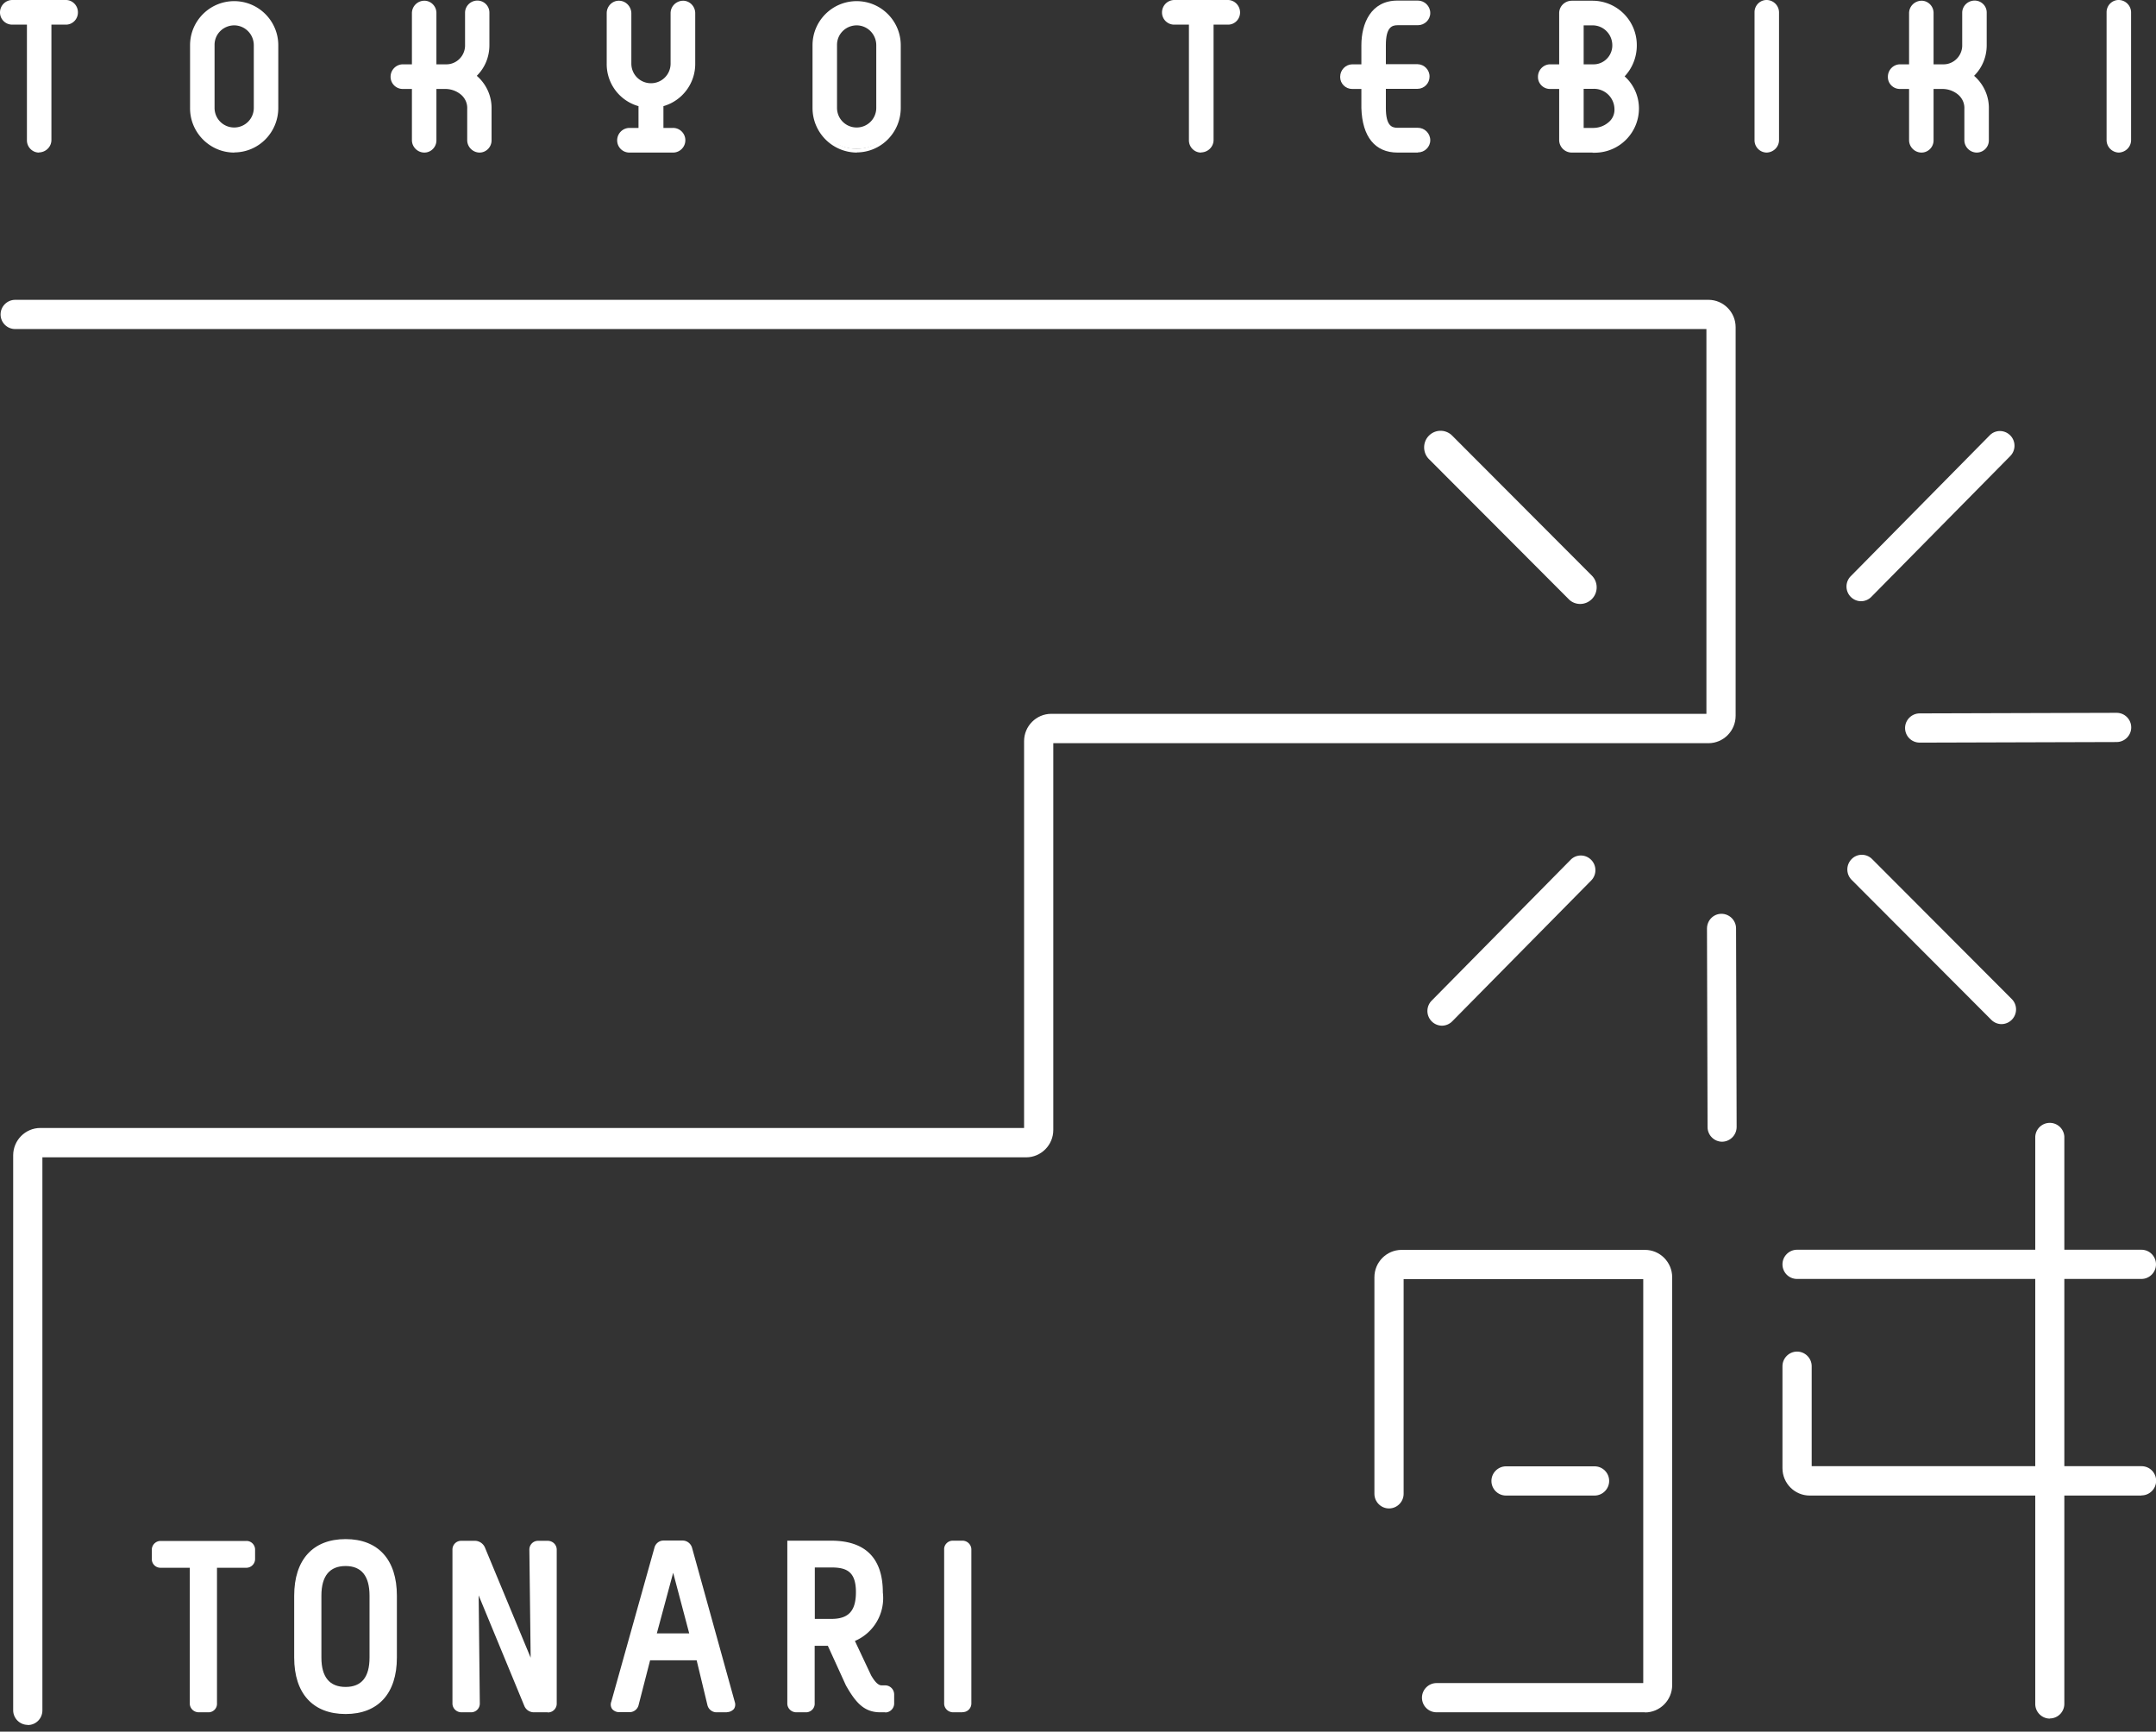 <svg id="_レイヤー_1" data-name="レイヤー 1" xmlns="http://www.w3.org/2000/svg" version="1.1" viewBox="0 0 150.53 120.88"><rect x="0" y="0" width="150.53" height="120.88" fill="#333333" stroke="none"/><defs><style>.cls-2{stroke-width:0;fill:#fff}</style></defs><path stroke-width="0" fill="none" d="M0 0h150v120.88H0z"/><g id="_グループ_153" data-name="グループ 153"><path id="_パス_232" data-name="パス 232" class="cls-2" d="M1.94 120.41c-.56 0-1.02-.46-1.02-1.02V80.65c0-1.05.85-1.91 1.9-1.91H71.5v-27c0-1.05.85-1.91 1.9-1.91h45.74V22.97H1.06c-.57 0-1.02-.46-1.02-1.02s.46-1.02 1.02-1.02h118.22c1.05 0 1.9.86 1.9 1.91v27.13c0 1.05-.85 1.91-1.9 1.91H73.54v27c0 1.05-.85 1.91-1.9 1.91H2.96v38.61c0 .56-.45 1.02-1.02 1.02m117.34-97.46z"/><path id="_パス_233" data-name="パス 233" class="cls-2" d="M110.33 42.16c-.31 0-.6-.12-.81-.34l-9.75-9.77c-.45-.45-.45-1.19 0-1.64a1.14 1.14 0 011.62 0l9.75 9.77c.45.45.45 1.19 0 1.64-.22.22-.51.34-.82.34"/><path id="_パス_234" data-name="パス 234" class="cls-2" d="M100.68 71.6a1.026 1.026 0 01-.72-1.75l9.7-9.83c.39-.4 1.03-.4 1.43 0 .4.4.4 1.05 0 1.45l-9.7 9.83c-.19.19-.45.3-.72.3"/><path id="_パス_235" data-name="パス 235" class="cls-2" d="M120.24 79.7c-.56 0-1.02-.46-1.02-1.02l-.04-13.86c0-.56.44-1.03 1.01-1.03.56 0 1.02.46 1.02 1.02l.04 13.86c0 .56-.45 1.02-1.01 1.03z"/><path id="_パス_236" data-name="パス 236" class="cls-2" d="M139.75 71.49c-.27 0-.53-.11-.72-.3l-9.75-9.77c-.4-.4-.4-1.05 0-1.45.39-.4 1.03-.4 1.43 0l9.75 9.77a1.026 1.026 0 01-.72 1.75"/><path id="_パス_237" data-name="パス 237" class="cls-2" d="M134.03 51.84c-.57 0-1.02-.46-1.02-1.02s.46-1.02 1.02-1.02l13.75-.04c.57 0 1.02.46 1.02 1.02s-.46 1.02-1.02 1.02l-13.75.04z"/><path id="_パス_238" data-name="パス 238" class="cls-2" d="M129.94 41.97a1.026 1.026 0 01-.72-1.75l9.7-9.83c.39-.4 1.03-.4 1.43 0 .4.4.4 1.05 0 1.45l-9.7 9.83c-.19.19-.45.3-.72.3"/><path id="_パス_239" data-name="パス 239" class="cls-2" d="M114.86 119.53H100.3c-.57 0-1.02-.46-1.02-1.02s.46-1.02 1.02-1.02h14.43v-28.2H98v14.99c0 .56-.46 1.02-1.02 1.02s-1.02-.46-1.02-1.02V89.16c0-1.05.85-1.91 1.9-1.91h16.99c1.05 0 1.9.86 1.9 1.91v28.47c0 1.05-.85 1.91-1.9 1.91"/><path id="_パス_240" data-name="パス 240" class="cls-2" d="M111.33 104.4h-6.18c-.57 0-1.02-.46-1.02-1.02s.46-1.02 1.02-1.02h6.18c.57 0 1.02.46 1.02 1.02s-.46 1.02-1.02 1.02"/><path id="_パス_241" data-name="パス 241" class="cls-2" d="M149.51 104.4h-23.16c-1.05 0-1.9-.86-1.9-1.91v-7.12c0-.56.46-1.02 1.02-1.02s1.02.46 1.02 1.02v6.98h23.03c.57 0 1.02.46 1.02 1.02s-.46 1.02-1.02 1.02"/><path id="_パス_242" data-name="パス 242" class="cls-2" d="M149.51 89.28h-24.04c-.57 0-1.02-.46-1.02-1.02s.46-1.02 1.02-1.02h24.04c.57 0 1.02.46 1.02 1.02s-.46 1.02-1.02 1.02"/><path id="_パス_243" data-name="パス 243" class="cls-2" d="M143.12 119.97c-.56 0-1.02-.46-1.02-1.02V79.36a1.016 1.016 0 012.03-.01v39.59c0 .56-.45 1.02-1.02 1.02"/><path id="_パス_244" data-name="パス 244" class="cls-2" d="M17.19 107.7c.25-.01.47.19.48.44v.66c0 .26-.2.48-.46.48H15v9.61c.01.25-.18.47-.44.48h-.69a.47.47 0 01-.48-.46v-9.63h-2.17a.466.466 0 01-.48-.44v-.66c0-.26.2-.48.46-.48h5.98z"/><path id="_パス_245" data-name="パス 245" class="cls-2" d="M14.54 119.53h-.66c-.34 0-.62-.26-.63-.6v-9.49h-2.02a.602.602 0 01-.63-.57v-.67c-.01-.34.26-.62.59-.63h5.99c.33-.02.61.24.63.57v.67c.01.34-.26.62-.59.63h-2.07v9.46c.02.33-.23.61-.56.63h-.05m-3.31-11.68c-.18 0-.32.13-.33.3v.66c-.01.17.11.31.28.32h2.37v9.76c-.01.17.12.32.3.33h.69c.17 0 .31-.12.32-.28v-9.81h2.33c.18 0 .32-.13.33-.3v-.66a.295.295 0 00-.28-.32h-6.01z"/><path id="_パス_246" data-name="パス 246" class="cls-2" d="M27.56 111.39v4.32c0 2.12-.96 3.79-3.43 3.79s-3.44-1.67-3.44-3.79v-4.32c0-2.12.98-3.8 3.44-3.8s3.43 1.68 3.43 3.8m-5.27 0v4.32c0 1.54.71 2.2 1.84 2.2s1.82-.67 1.82-2.2v-4.32c0-1.54-.69-2.22-1.82-2.22s-1.84.68-1.84 2.22"/><path id="_パス_247" data-name="パス 247" class="cls-2" d="M24.13 119.65c-2.28 0-3.59-1.43-3.59-3.94v-4.32c0-2.51 1.31-3.95 3.59-3.95s3.58 1.44 3.58 3.95v4.32c0 2.5-1.3 3.94-3.58 3.94m0-11.92c-2.87 0-3.3 2.29-3.3 3.65v4.32c0 1.36.43 3.64 3.3 3.64s3.28-2.28 3.28-3.64v-4.32c0-1.37-.42-3.65-3.28-3.65m0 10.33c-1.28 0-1.99-.84-1.99-2.35v-4.32c0-1.53.7-2.37 1.99-2.37s1.97.84 1.97 2.37v4.32c0 1.94-1.07 2.35-1.97 2.35m0-8.74c-1.12 0-1.69.7-1.69 2.07v4.32c0 1.36.57 2.05 1.69 2.05s1.67-.69 1.67-2.05v-4.32c0-1.37-.56-2.07-1.67-2.07"/><path id="_パス_248" data-name="パス 248" class="cls-2" d="M33.22 107.7c.23.02.42.16.51.37l3.49 8.41-.1-8.29c0-.26.2-.48.46-.48h.67c.26 0 .48.2.48.46v10.73c0 .26-.2.48-.46.48h-1.01c-.22 0-.42-.14-.51-.35l-3.48-8.43.08 8.29c0 .26-.2.48-.46.48h-.67a.47.47 0 01-.48-.46v-10.73c0-.26.2-.48.46-.48h1.01z"/><path id="_パス_249" data-name="パス 249" class="cls-2" d="M38.25 119.53h-.99a.72.72 0 01-.65-.44l-3.19-7.72.08 7.53c.01.34-.25.62-.59.63h-.69c-.34 0-.62-.26-.63-.6v-10.74c-.01-.34.25-.62.59-.63h1.02c.28.02.53.19.65.45l3.2 7.71-.09-7.53c-.01-.34.25-.62.59-.63h.69c.34 0 .62.26.63.6v10.75c.01.34-.26.62-.59.63h-.03m-5.14-9.7l3.77 9.13c.07.15.21.25.38.26h.99c.18 0 .32-.13.33-.3v-10.74a.314.314 0 00-.3-.33h-.68c-.18 0-.33.13-.33.3v.03l.11 9.06-3.79-9.12a.484.484 0 00-.38-.28h-.99c-.18 0-.32.13-.33.3v10.74c0 .18.12.33.3.33h.67c.18 0 .32-.13.33-.3v-.03l-.09-9.05z"/><path id="_パス_250" data-name="パス 250" class="cls-2" d="M47.69 107.7c.24 0 .44.17.5.4l2.98 10.74c.15.54-.41.54-.41.54h-.77a.51.51 0 01-.46-.4l-.78-3.22h-3.48l-.83 3.22a.51.51 0 01-.45.4h-.78a.4.4 0 01-.43-.35c0-.06 0-.12.03-.18l3.01-10.74c.05-.22.25-.39.48-.4h1.38zm-.7 1.59l-1.31 4.89h2.63l-1.29-4.89h-.03z"/><path id="_パス_251" data-name="パス 251" class="cls-2" d="M50.75 119.53h-.76a.659.659 0 01-.6-.51l-.75-3.12h-3.25l-.8 3.11a.65.65 0 01-.59.51h-.78c-.18 0-.36-.08-.48-.22a.546.546 0 01-.06-.51l3.01-10.74c.07-.29.32-.5.62-.51h1.37c.3.01.56.22.64.51l2.98 10.75c.06.17.04.35-.06.5-.13.14-.31.22-.49.22m-5.6-3.91h3.71l.81 3.33c.03.16.16.27.32.29h.76c.1 0 .19-.03.26-.1.04-.07.05-.16.01-.24l-2.98-10.74a.384.384 0 00-.36-.29h-1.37c-.17.01-.3.13-.34.29l-3.01 10.74c-.03.08-.03.17.01.25.06.06.15.1.24.1h.78c.1 0 .24-.09.31-.3l.85-3.32zm3.35-1.29h-3.01l1.39-5.19h.26l1.37 5.19zm-2.63-.3h2.25L47 109.79l-1.14 4.23z"/><path id="_パス_252" data-name="パス 252" class="cls-2" d="M58.05 107.7c2.47 0 3.46 1.34 3.46 3.47 0 1.85-.7 2.77-2 3.3l1.19 2.54c.3.52.56.79.86.79h.25c.27 0 .48.22.48.49v.6c0 .27-.2.49-.47.5h-.36c-.99 0-1.54-.52-2.27-1.8l-1.29-2.84h-1.16v4.15c.01.25-.18.47-.44.48h-.69a.47.47 0 01-.48-.46V107.7h2.91zm-1.31 5.46h1.31c1.32 0 1.86-.67 1.86-2.02 0-1.52-.73-1.87-1.86-1.87h-1.31v3.89z"/><path id="_パス_253" data-name="パス 253" class="cls-2" d="M61.81 119.53h-.35c-1.12 0-1.71-.66-2.4-1.88l-1.26-2.76h-.92v4.01c.02.33-.24.61-.57.63h-.71c-.34 0-.62-.26-.63-.6v-11.38h3.06c2.39 0 3.61 1.22 3.61 3.62.17 1.44-.62 2.81-1.95 3.38l1.13 2.4c.27.47.51.7.73.7h.25c.34 0 .62.27.63.62v.62a.63.63 0 01-.59.65h-.03m-5.22-4.94h1.4l1.33 2.92c.74 1.3 1.26 1.71 2.13 1.71h.35c.18 0 .33-.14.33-.32v-.61a.326.326 0 00-.3-.35h-.28c-.35 0-.64-.26-.99-.86l-1.26-2.69.14-.06a2.96 2.96 0 001.91-3.17c0-2.24-1.08-3.32-3.31-3.32h-2.76v11.05c0 .18.12.33.3.33h.69c.17.01.31-.12.32-.28v-4.35zm1.45-1.29h-1.45v-4.19h1.46c.99 0 2 .24 2 2.02 0 1.48-.64 2.17-2 2.17m-1.16-.3h1.16c1.2 0 1.71-.56 1.71-1.87 0-1.43-.65-1.72-1.71-1.72h-1.16v3.59z"/><path id="_パス_254" data-name="パス 254" class="cls-2" d="M67.18 107.7c.27 0 .49.2.5.47v10.73c0 .26-.2.48-.46.48h-.67a.47.47 0 01-.48-.46v-10.73c-.01-.25.18-.47.44-.48h.67z"/><path id="_パス_255" data-name="パス 255" class="cls-2" d="M67.2 119.53h-.65c-.34 0-.62-.26-.63-.6v-10.75c-.02-.33.24-.61.57-.63h.69c.34-.01.63.26.64.6v10.74c.01.34-.25.62-.59.63h-.04m-.65-11.67a.302.302 0 00-.32.28v10.76c-.01.17.12.32.3.33h.67c.17 0 .32-.13.33-.3v-10.74a.34.34 0 00-.32-.34h-.67z"/><path id="_パス_256" data-name="パス 256" class="cls-2" d="M4.6.15c.39 0 .71.33.7.72 0 .38-.3.7-.68.7H3.44v8.2c0 .4-.32.72-.72.73-.39 0-.71-.33-.7-.72V1.57H.84c-.39 0-.7-.31-.7-.7 0-.39.31-.71.7-.72h3.75z"/><path id="_パス_257" data-name="パス 257" class="cls-2" d="M2.72 10.65c-.47 0-.85-.4-.84-.87V1.72H.85A.85.85 0 010 .87C0 .4.37.01.85 0H4.6c.47 0 .85.4.84.87 0 .46-.36.84-.82.85H3.59v8.05c0 .48-.39.86-.87.87M.85.3a.57.57 0 000 1.14h1.32v8.35c0 .31.24.57.55.58.32 0 .57-.26.57-.58V1.43H4.6c.3 0 .54-.24.55-.54V.87c0-.31-.24-.57-.55-.58H.85z"/><path id="_パス_258" data-name="パス 258" class="cls-2" d="M13.41 3.16c0-1.62 1.31-2.93 2.93-2.93s2.93 1.31 2.93 2.93v4.37c0 1.62-1.31 2.93-2.93 2.93s-2.93-1.31-2.93-2.93V3.16zm1.42 4.37a1.52 1.52 0 103.04 0V3.16a1.52 1.52 0 10-3.04 0v4.37z"/><path id="_パス_259" data-name="パス 259" class="cls-2" d="M16.36 10.65c-1.71 0-3.1-1.4-3.09-3.11V3.16c0-1.7 1.38-3.08 3.08-3.08s3.08 1.38 3.08 3.08v4.37c0 1.71-1.36 3.1-3.07 3.11m0-10.3c-1.55 0-2.8 1.27-2.8 2.82v4.38a2.79 2.79 0 002.73 2.84 2.79 2.79 0 002.84-2.73V3.16A2.8 2.8 0 0016.36.34m0 8.88c-.92 0-1.67-.73-1.67-1.65V3.16c0-.92.74-1.66 1.66-1.66s1.66.74 1.66 1.66v4.37c0 .92-.73 1.68-1.65 1.69m0-7.45c-.76 0-1.38.6-1.38 1.36v4.4c0 .76.61 1.37 1.37 1.37.76 0 1.37-.61 1.37-1.37V3.16c0-.76-.6-1.38-1.36-1.39"/><path id="_パス_260" data-name="パス 260" class="cls-2" d="M34.18 7.6v2.2c0 .39-.31.7-.7.7a.72.72 0 01-.72-.7V7.6c.02-.42-.16-.83-.48-1.1-.34-.28-.76-.44-1.2-.44h-.76V9.8c0 .39-.31.7-.7.7a.72.72 0 01-.72-.7V6.06h-.78c-.39 0-.7-.31-.7-.7 0-.39.31-.71.7-.72h.79V.92c0-.4.32-.72.72-.73.39 0 .71.33.7.72v3.71h.78c.81.02 1.48-.61 1.51-1.42V.89c0-.39.33-.71.72-.7.38 0 .7.3.7.69v2.27c0 .78-.31 1.53-.87 2.07-.02.02-.04.07-.09.09.06.03.11.07.15.11.62.55.98 1.34.96 2.18"/><path id="_パス_261" data-name="パス 261" class="cls-2" d="M33.49 10.65c-.47 0-.86-.38-.87-.85V7.6c.02-.38-.14-.74-.43-.99-.31-.26-.7-.4-1.1-.4h-.62V9.8c0 .47-.38.85-.84.85-.47 0-.86-.38-.87-.85V6.21h-.64a.85.85 0 01-.85-.85c0-.47.37-.86.85-.87h.64V.92c0-.48.39-.87.87-.87.47 0 .85.4.84.87v3.57h.64c.72.03 1.33-.54 1.36-1.27V.89c0-.47.39-.85.86-.85.46 0 .84.37.84.84v2.28c0 .8-.31 1.57-.88 2.13l.03.03c.65.58 1.02 1.41 1 2.28v2.2c0 .47-.38.85-.84.85m-3.3-4.74h.91c.47 0 .93.17 1.29.48.35.3.55.75.53 1.21v2.2c.01.31.27.55.57.56.3 0 .55-.25.55-.56V7.6c.01-.79-.32-1.54-.91-2.06a.47.47 0 00-.12-.09l-.26-.13.27-.14.04-.05c.54-.51.84-1.22.83-1.96V.89c0-.3-.24-.55-.54-.55-.31 0-.57.24-.58.55v2.27c0 .89-.72 1.62-1.62 1.62h-.97V.92c0-.31-.24-.57-.55-.58-.32 0-.57.26-.58.58v3.86h-.93a.57.57 0 000 1.14h.93V9.8c.01.31.27.55.58.56.3 0 .55-.25.55-.56V5.92z"/><path id="_パス_262" data-name="パス 262" class="cls-2" d="M46.14 7.29v1.78h.78c.39 0 .71.32.71.71s-.32.71-.71.71h-2.99c-.39 0-.71-.32-.71-.71 0-.39.32-.71.71-.71h.79V7.29a2.915 2.915 0 01-2.22-2.86V.92c0-.39.3-.72.7-.73.4 0 .72.33.72.73v3.52c-.02.84.64 1.53 1.48 1.55.84.02 1.53-.64 1.55-1.48V.92c0-.4.32-.72.72-.73.39 0 .71.33.7.72v3.52c0 1.35-.91 2.53-2.22 2.86"/><path id="_パス_263" data-name="パス 263" class="cls-2" d="M46.93 10.65h-2.99a.85.85 0 01-.85-.85c0-.47.37-.86.85-.87h.64V7.41a3.043 3.043 0 01-2.22-2.97V.92c0-.47.37-.87.85-.87s.86.4.87.87v3.52c0 .76.61 1.37 1.37 1.37.76 0 1.37-.61 1.37-1.37V.92c0-.48.39-.86.87-.87.47 0 .85.4.85.87v3.52c.01 1.38-.9 2.59-2.22 2.97v1.52h.64a.86.86 0 01.06 1.72h-.06m-3.02-1.43a.57.57 0 100 1.14h2.99a.57.57 0 100-1.14H46V7.17l.11-.03c1.25-.3 2.12-1.43 2.11-2.71V.92c0-.31-.24-.57-.56-.58-.31 0-.57.26-.57.58v3.52c0 .92-.74 1.66-1.66 1.66s-1.66-.74-1.66-1.66V.92c0-.32-.26-.57-.58-.58-.31 0-.56.27-.55.58v3.52c-.01 1.29.86 2.41 2.11 2.71l.11.03v2.04h-.93z"/><path id="_パス_264" data-name="パス 264" class="cls-2" d="M56.88 3.16c0-1.62 1.31-2.93 2.93-2.93s2.93 1.31 2.93 2.93v4.37a2.936 2.936 0 01-5.87.01V3.16zm1.42 4.37c-.02.84.64 1.53 1.48 1.56s1.53-.64 1.56-1.48V3.16c.02-.84-.64-1.53-1.48-1.56-.84-.02-1.53.64-1.56 1.48v4.45z"/><path id="_パス_265" data-name="パス 265" class="cls-2" d="M59.82 10.65a3.11 3.11 0 01-3.09-3.11V3.16c0-1.7 1.38-3.08 3.08-3.08s3.08 1.38 3.08 3.08v4.37c0 1.71-1.36 3.1-3.07 3.11m0-10.3c-1.55 0-2.8 1.27-2.8 2.82v4.38a2.79 2.79 0 002.73 2.84 2.79 2.79 0 002.84-2.73V3.16A2.795 2.795 0 0059.81.34m.01 8.88c-.92 0-1.67-.73-1.67-1.65V3.16c-.02-.92.7-1.68 1.62-1.7.92-.02 1.68.7 1.7 1.62v4.45c0 .92-.73 1.68-1.65 1.69m0-7.45c-.76 0-1.38.6-1.38 1.36v4.4c0 .76.61 1.37 1.37 1.37.76 0 1.37-.61 1.37-1.37V3.16c0-.76-.6-1.38-1.36-1.39"/><path id="_パス_266" data-name="パス 266" class="cls-2" d="M85.72.15c.39 0 .71.33.7.72 0 .38-.3.7-.68.7h-1.17v8.2c0 .4-.32.72-.72.73-.39 0-.71-.33-.7-.72V1.57h-1.18c-.39 0-.7-.31-.7-.7 0-.39.31-.71.7-.73h3.75z"/><path id="_パス_267" data-name="パス 267" class="cls-2" d="M83.85 10.65c-.47 0-.85-.4-.84-.87V1.72h-1.03a.85.85 0 01-.85-.85c0-.47.37-.86.85-.87h3.75c.47 0 .85.4.85.87 0 .46-.36.84-.82.85h-1.03v8.05c0 .48-.39.86-.87.87M81.97.3a.57.57 0 000 1.14h1.32v8.35c0 .31.24.57.55.58.32 0 .57-.26.57-.58V1.43h1.3c.3 0 .55-.23.55-.53V.88c0-.31-.24-.57-.55-.58h-3.75z"/><path id="_パス_268" data-name="パス 268" class="cls-2" d="M99.71 9.8c0 .39-.33.7-.72.7h-1.42c-1.88 0-2.33-1.63-2.38-2.97V6.06h-.79c-.38 0-.7-.3-.7-.69v-.01c0-.39.3-.72.7-.72h.79V3.16c0-1.47.65-2.97 2.38-2.97h1.42c.4 0 .72.33.72.73 0 .39-.33.71-.72.7h-1.42c-.59 0-.96.37-.96 1.54v1.48h2.35c.39.01.7.33.7.72 0 .39-.31.7-.7.7H96.6v1.48c0 1.03.26 1.54.96 1.54h1.42c.4 0 .72.33.72.73"/><path id="_パス_269" data-name="パス 269" class="cls-2" d="M98.99 10.65h-1.42c-1.56 0-2.46-1.1-2.52-3.11V6.21h-.64c-.46 0-.84-.37-.84-.83v-.02c0-.47.37-.86.84-.87h.64V3.16c0-1.51.66-3.12 2.52-3.12h1.42c.48 0 .87.39.87.87 0 .47-.39.85-.87.85h-1.42c-.4 0-.81.16-.81 1.39v1.33h2.21c.47.01.85.4.84.87 0 .47-.38.85-.84.85h-2.21v1.33c0 1.22.39 1.39.81 1.39h1.42c.48 0 .87.39.87.87 0 .47-.39.85-.87.85m-4.58-5.86c-.31 0-.56.27-.55.58 0 .3.24.55.54.56h.94v1.62c.04 1.28.46 2.82 2.23 2.82h1.42c.31 0 .57-.24.57-.56 0-.32-.26-.57-.57-.58h-1.42c-.98 0-1.11-.9-1.11-1.69V5.91h2.5c.3 0 .55-.25.55-.56 0-.31-.24-.56-.55-.58h-2.5V3.15c0-1.13.36-1.69 1.11-1.69h1.42c.31 0 .57-.24.57-.56 0-.32-.26-.57-.57-.58h-1.42c-1.64 0-2.23 1.46-2.23 2.82v1.62h-.93z"/><path id="_パス_270" data-name="パス 270" class="cls-2" d="M114.28 7.53a2.95 2.95 0 01-2.93 2.97h-1.63a.72.72 0 01-.72-.7V6.06h-.79c-.38 0-.7-.3-.7-.68v-.02c0-.39.3-.72.69-.72h.79V.92c0-.39.33-.71.72-.73h1.48c1.62 0 2.93 1.33 2.93 2.95v.01c.03.83-.33 1.62-.96 2.15.06.03.11.07.15.11.6.54.95 1.3.96 2.11m-3.85-2.89h.79c.81.02 1.48-.61 1.51-1.42v-.05a1.52 1.52 0 00-1.5-1.54h-.79v3.01zm2.45 2.97c-.02-.87-.73-1.56-1.6-1.54h-.84v3.01h.76c.44.01.86-.14 1.2-.42.32-.25.5-.65.48-1.05"/><path id="_パス_271" data-name="パス 271" class="cls-2" d="M111.19 10.65h-1.46a.88.88 0 01-.87-.85V6.21h-.64c-.46 0-.84-.37-.84-.83v-.02c0-.47.37-.86.84-.87h.64V.92c0-.48.39-.86.87-.87h1.48a3.1 3.1 0 013.07 3.12c0 .8-.3 1.58-.85 2.16.63.56.99 1.37 1 2.21a3.09 3.09 0 01-3.05 3.12h-.19m-2.97-5.88c-.31 0-.56.27-.55.58 0 .3.24.55.54.56h.94V9.8c.01.31.26.55.57.56h1.46a2.81 2.81 0 002.95-2.64v-.18c0-.77-.34-1.49-.91-2a.47.47 0 00-.12-.09l-.25-.13.26-.13c.58-.51.9-1.25.88-2.02a2.795 2.795 0 00-2.78-2.82h-1.48a.6.6 0 00-.57.58v3.86h-.93zm2.97 4.44h-.91V5.91h.91c.95-.06 1.76.66 1.82 1.61v.07c.02.45-.18.88-.53 1.17-.36.3-.82.47-1.29.45m-.62-.28h.62c.4.01.79-.12 1.1-.38.29-.23.45-.58.43-.95-.02-.79-.67-1.41-1.45-1.4h-.7v2.72zm.64-4.15h-.93V1.47h.93c.92.01 1.66.77 1.65 1.69 0 .89-.72 1.62-1.62 1.62h-.03m-.64-.29h.64c.72.03 1.33-.54 1.36-1.27v-.06c0-.76-.6-1.38-1.36-1.39h-.64v2.72z"/><path id="_パス_272" data-name="パス 272" class="cls-2" d="M122.64.85c.01-.39.34-.7.74-.68.37.01.67.31.68.68v8.92c.01.39-.29.72-.68.74s-.72-.29-.74-.68V.85z"/><path id="_パス_273" data-name="パス 273" class="cls-2" d="M123.34 10.65a.858.858 0 01-.84-.87V.85c0-.47.38-.85.84-.85.47 0 .86.38.87.85v8.93c0 .48-.39.86-.87.87m0-10.35c-.3 0-.55.25-.55.56v8.92a.56.56 0 101.12 0V.85c0-.31-.26-.56-.57-.56"/><path id="_パス_274" data-name="パス 274" class="cls-2" d="M138.72 7.6v2.2c0 .39-.31.7-.7.7a.72.72 0 01-.72-.7V7.6c.02-.42-.16-.83-.48-1.1-.34-.28-.76-.44-1.2-.44h-.76V9.8c0 .39-.31.7-.7.7a.72.72 0 01-.72-.7V6.06h-.79c-.39 0-.7-.31-.7-.7 0-.39.31-.71.7-.72h.79V.92c0-.4.32-.72.72-.73.39 0 .71.33.7.72v3.71h.79c.81.02 1.48-.61 1.51-1.42V.89c0-.39.33-.71.72-.7.38 0 .7.3.7.68v2.28c0 .78-.31 1.53-.87 2.07-.02.02-.04.07-.09.09.06.03.11.07.15.11.62.55.98 1.34.96 2.18"/><path id="_パス_275" data-name="パス 275" class="cls-2" d="M138.02 10.65c-.47 0-.86-.38-.87-.85V7.6c.02-.38-.14-.74-.43-.99-.31-.26-.7-.4-1.1-.4H135V9.8c0 .47-.38.85-.84.85-.47 0-.86-.38-.87-.85V6.21h-.64c-.47 0-.85-.38-.84-.85 0-.47.37-.86.84-.87h.64V.92c0-.48.39-.86.87-.87.47 0 .85.4.84.87v3.57h.64c.72.03 1.33-.54 1.36-1.27V.89c0-.47.39-.85.87-.85.46 0 .84.37.84.83v2.29c0 .8-.31 1.57-.88 2.13l.03.03c.65.58 1.02 1.41 1 2.28v2.2c0 .47-.38.85-.85.85m-3.3-4.74h.91c.47 0 .93.17 1.29.48.35.3.55.75.53 1.21v2.2c.01.31.27.55.57.56.3 0 .55-.25.55-.56V7.6c.01-.79-.32-1.54-.91-2.06a.47.47 0 00-.12-.09l-.25-.13.26-.14.04-.05c.54-.51.84-1.22.83-1.96V.89c0-.3-.24-.55-.54-.56h-.01c-.31 0-.57.24-.57.56v2.27c0 .89-.72 1.62-1.62 1.62h-.97V.92c0-.31-.24-.57-.55-.58-.32 0-.57.26-.57.58v3.86h-.93c-.31.02-.55.27-.55.58 0 .3.25.55.55.56h.93V9.8c.01.31.27.55.57.56.3 0 .55-.25.55-.56V5.92z"/><path id="_パス_276" data-name="パス 276" class="cls-2" d="M147.23.85c.01-.39.34-.7.74-.68.37.01.67.31.68.68v8.92c.01.39-.29.72-.68.74s-.72-.29-.74-.68V.85z"/><path id="_パス_277" data-name="パス 277" class="cls-2" d="M147.93 10.65a.873.873 0 01-.85-.87V.85c0-.47.38-.85.84-.85.47 0 .86.38.87.85v8.93c0 .48-.39.86-.87.87M147.93.3c-.3 0-.55.25-.55.56v8.92c-.01.31.23.57.54.59.31.01.57-.23.59-.54V.85c0-.31-.26-.56-.57-.56"/></g></svg>